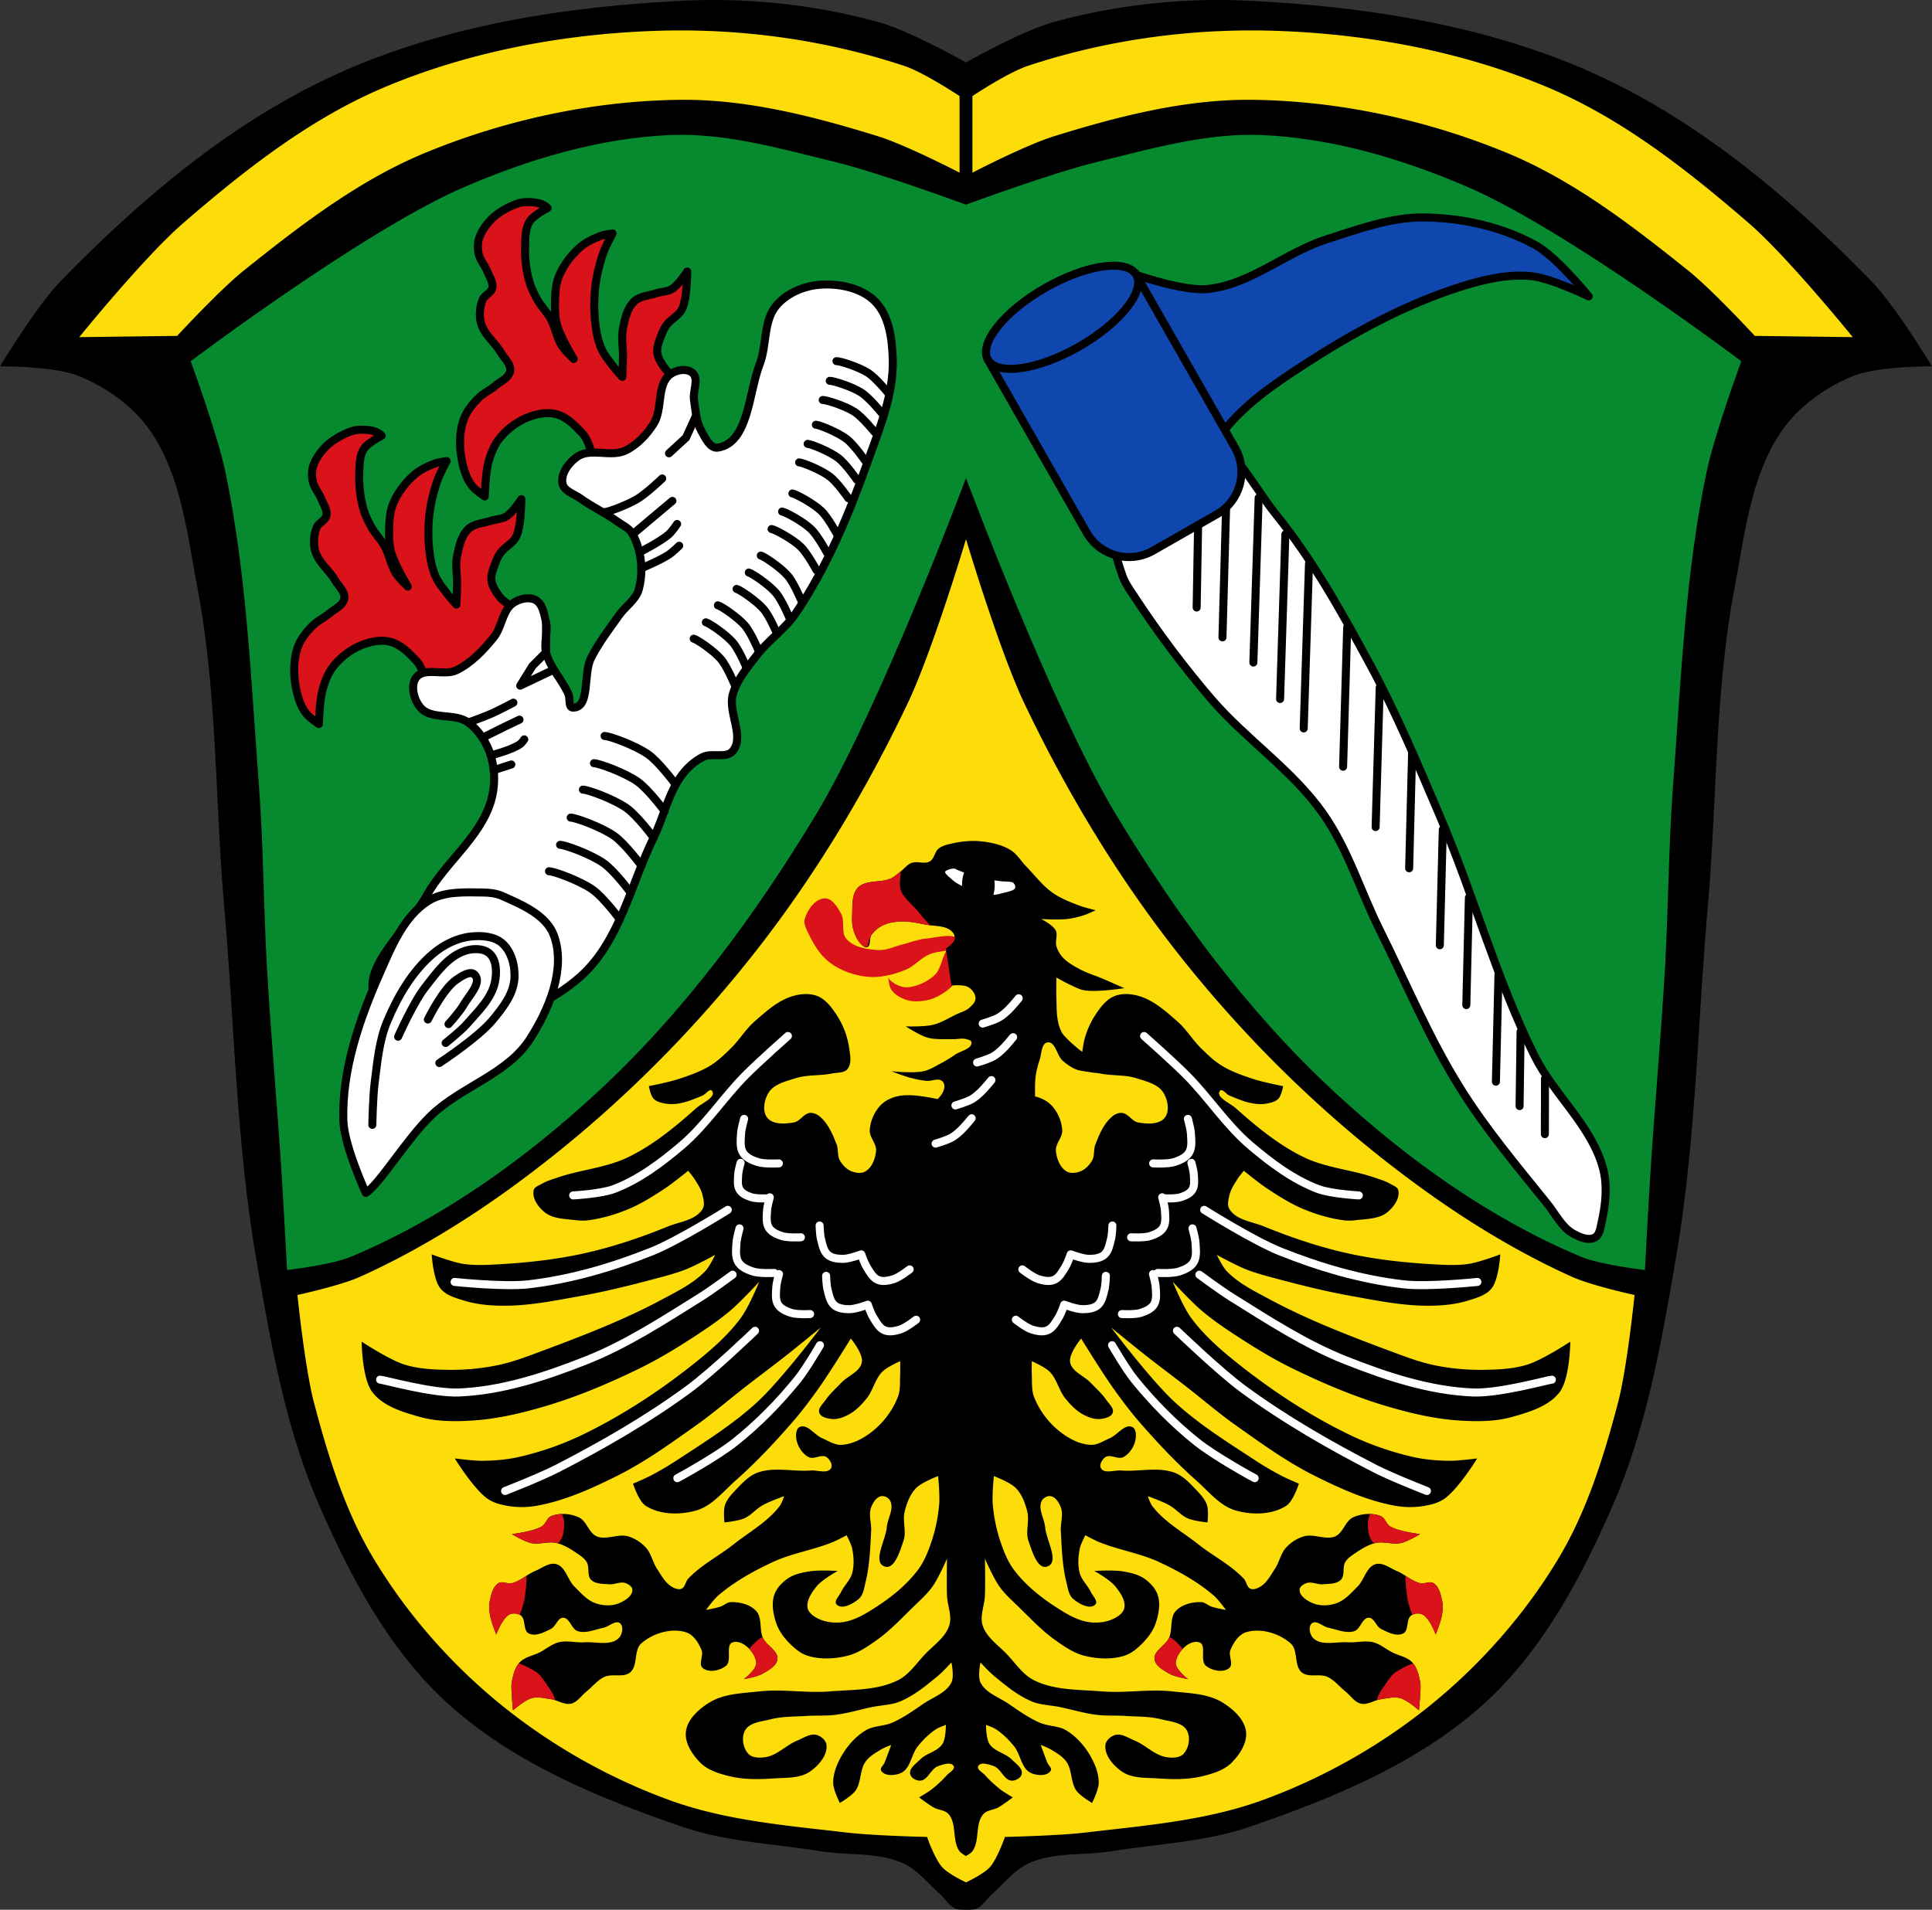 <svg xmlns="http://www.w3.org/2000/svg" height="1189.52" viewBox="0 0 1203.171 1189.522" xmlns:xlink="http://www.w3.org/1999/xlink"><rect x="0" y="0" width="1203.171" height="1189.522" fill="#333333" stroke="none"/><g transform="translate(208.16 -10.403)"><g fill-rule="evenodd"><path d="M239.84 10.42a389.778 389.778 0 0 0-23.23.475C143.34 14.58 68.15 26.25 1.24 56.704c-64.886 29.529-121.52 77.39-171.5 128.67-15.169 15.562-37.89 53.22-37.89 53.22s33.888-.237 49.19 6.06c17.286 7.115 33.889 18.83 44.537 34.36 19.16 27.94 22.916 64.26 29.25 97.68 12.33 65.07 10.852 132.06 16.617 198.05 6.397 73.23 7.493 147.19 19.943 219.61 8.957 52.1 18.12 105.22 39.22 153.59 19.477 44.662 43.4 89.81 79.1 122.61 40.917 37.581 94.58 59.682 146.88 77.65 27.702 9.52 57.55 10.658 86.44 15.311 16.99 2.736 35.35.364 51.09 7.41 9.235 4.135 15.765 12.795 23.36 19.535 3.185 2.826 5.448 6.993 9.307 8.758 2.03.928 6.647.674 6.647.674s4.618.255 6.647-.674c3.858-1.765 6.122-5.932 9.307-8.758 7.596-6.74 14.13-15.4 23.36-19.535 15.736-7.05 34.1-4.674 51.09-7.41 28.889-4.652 58.742-5.791 86.44-15.311 52.3-17.972 105.96-40.07 146.88-77.65 35.702-32.791 59.63-77.944 79.1-122.61 21.09-48.37 30.26-101.49 39.22-153.59 12.451-72.42 13.545-146.38 19.941-219.61 5.765-65.998 4.289-132.99 16.619-198.05 6.332-33.415 10.09-69.74 29.25-97.68 10.648-15.526 27.25-27.24 44.537-34.36 15.303-6.299 49.19-6.06 49.19-6.06s-22.721-37.656-37.89-53.22c-49.986-51.28-106.62-99.14-171.5-128.67-66.918-30.453-142.11-42.12-215.37-45.809-41.18-2.071-83.22 2.405-122.98 13.473-19.03 5.297-53.844 24.926-53.844 24.926s-34.817-19.629-53.844-24.926c-32.3-8.993-66.11-13.634-99.74-13.947"/><path d="M216.26 29.357c-4.852-.006-9.698.066-14.535.215-58 1.789-117.02 12.669-170.5 35.2-46.38 19.535-87.05 51.565-125.13 84.46-24.297 20.992-64.914 71.17-64.914 71.17l61-.781s26.344-28.566 41.45-40.67c35.16-28.17 71.74-56.39 113.4-73.52 49.746-20.453 104.2-32.22 157.98-32.848 41.875-.492 83.57 10.28 123.57 22.68 17.723 5.494 50.836 22.682 50.836 22.682V70.238s-22.01-14.654-34.412-18.771c-44.39-14.742-91.85-22.06-138.75-22.11m354.33 0c-46.906.058-94.36 7.371-138.75 22.11-12.4 4.118-34.412 18.771-34.412 18.771v47.707s33.11-17.188 50.836-22.682c40-12.399 81.69-23.17 123.57-22.68 53.783.631 108.24 12.395 157.98 32.848 41.665 17.13 78.25 45.35 113.4 73.52 15.11 12.1 41.45 40.67 41.45 40.67l61 .781s-40.615-50.18-64.912-71.17c-38.08-32.9-78.76-64.93-125.13-84.46-53.48-22.526-112.49-33.406-170.49-35.2a453.99 453.99 0 0 0-14.537-.215m-177.16 316.85s-20.794 69.7-36.38 102.39c-25.584 53.676-56.44 105.32-92.96 152.25-35.89 46.11-77.2 88.52-122.61 125.3-38.436 31.13-80.22 59.13-125.3 79.49-12.371 5.588-39.1 11.377-39.1 11.377s4.565 45.46 10.389 67.46c8.798 33.22 19.15 66.824 36.797 96.32 20.435 34.15 47.39 65.01 78.14 90.27 31.555 25.913 68.07 46.658 106.44 60.63 35.23 12.83 73.42 15.818 110.66 20.21 16.467 1.942 49.67 2.693 49.67 2.693s4.724 13.643 9.432 18.863c3.922 4.348 14.82 9.43 14.82 9.43s10.899-5.081 14.82-9.43c4.708-5.22 9.43-18.863 9.43-18.863s33.2-.751 49.67-2.693c37.24-4.393 75.43-7.381 110.66-20.21 38.37-13.971 74.882-34.716 106.44-60.63 30.757-25.26 57.71-56.12 78.14-90.27 17.647-29.492 27.997-63.09 36.795-96.32 5.824-21.992 10.389-67.46 10.389-67.46s-26.73-5.789-39.1-11.377c-45.08-20.36-86.86-48.36-125.3-79.49-45.41-36.78-86.72-79.18-122.61-125.3-36.521-46.925-67.38-98.57-92.96-152.25-15.584-32.698-36.38-102.39-36.38-102.39" fill="#fcdd09"/><path d="M215.5 94.38c-2.16.007-4.322.056-6.484.15-44.1 1.916-87.85 15.01-128.38 32.512-61.71 26.653-170.06 108.37-170.06 108.37s16.756 45.53 21.676 69.19c13.312 64.03 15.923 129.86 20.84 195.07 2.844 37.722 2.829 75.61 5 113.38 2.48 43.11 6.427 86.12 9.17 129.21 1.255 19.721 3.336 59.19 3.336 59.19s27.45-3.064 40.01-8.336c56.711-23.799 108.25-60.774 153.39-102.54 53.744-49.719 98.04-109.89 135.88-172.57 39.58-65.55 93.54-209.81 93.54-209.81s53.963 144.26 93.54 209.81c37.844 62.68 82.14 122.85 135.88 172.57 45.15 41.765 96.68 78.74 153.39 102.54 12.563 5.272 40.01 8.336 40.01 8.336s2.081-39.468 3.336-59.19c2.743-43.09 6.69-86.11 9.17-129.21 2.173-37.766 2.158-75.66 5-113.38 4.917-65.21 7.528-131.05 20.84-195.07 4.92-23.663 21.676-69.19 21.676-69.19s-108.35-81.72-170.06-108.37c-40.527-17.503-84.28-30.596-128.38-32.512-34.596-1.503-68.887 8.505-102.54 16.672-27.893 6.769-81.87 26.678-81.87 26.678s-53.98-19.908-81.87-26.678c-31.548-7.657-63.66-16.931-96.05-16.822" fill="#078930"/><g stroke="#000" stroke-linejoin="round" stroke-width="5"><path d="M485.2 329.89c-2.843 12.771 1.31 26.481 5.555 38.857 1.727 5.03 4.994 9.418 7.919 13.866 14.457 21.985 30.3 43.13 47.42 63.11 21.648 25.25 50.54 44.21 69.68 71.41 15.491 22.02 23.352 48.52 35.35 72.63 16.394 32.939 30.573 67.17 50.06 98.38 15.963 25.575 35.497 48.77 54.4 72.26 5.02 6.234 8.727 14.193 15.651 18.206 4.04 2.343 9.621 4.798 13.769 2.644 3.059-1.589 3.48-6.069 4.246-9.43 2.503-10.976 3.758-22.885.857-33.763-7.06-26.459-30.52-45.655-42.706-70.18-23.702-47.699-37.707-99.66-58.63-148.65-13.689-32.06-27.15-64.32-43.737-94.98-17.502-32.35-35.527-64.862-58.639-93.48-15.576-19.283-28.612-49.38-53.27-51.884-9.847-.998-17.963 9.06-24.996 16.03-9.908 9.809-19.896 21.375-22.926 34.984z" fill="#fff"/><path d="M499.48 181.64s29.401 10.293 44.42 8.782c26.681-2.684 48.677-22.879 74.23-31.01 19.71-6.272 39.868-13.809 60.55-13.566 23.84.281 48.547 5.733 69.41 17.276 13.404 7.416 33.1 31.885 33.1 31.885s-23.415-11.483-36.12-12.646c-14.859-1.361-30.02 2.342-44.23 6.874-34.586 11.03-66.982 28.884-97.43 48.641-17.688 11.475-35.641 23.742-48.863 40.17-9.874 12.266-6.24 38.22-21.513 42.06-18.253 4.58-37.07-15.824-46.39-32.17-6.682-11.719-4.01-26.92-2.914-40.37 1.836-22.518 15.765-65.92 15.765-65.92z" fill="#0f47af"/></g></g><g fill="none" fill-rule="evenodd" stroke="#000" stroke-linecap="round" stroke-width="5"><path d="m592.32 343.23-3.292 102.57" id="a"/><path d="m607.03 361.56-3.292 102.57" id="b"/><path d="m575.68 320.51-3.292 102.57" id="c"/><path d="m555.41 326.41-2.271 80.988" id="d"/><path d="m537.99 336.44-.919 52.38" id="e"/><path d="m630.82 401.1-2.55 86.88" id="f"/><path d="m651.07 438.68-2.55 86.88" id="g"/><path d="m671.25 479.32-1.843 71.916" id="h"/><path d="m690.35 527.25-1.843 71.916" id="i"/><path d="m706.61 569.52-1.607 66.929" id="j"/><path d="m725.04 617.23-1.607 66.929" id="k"/><path d="m738.81 653.04-.633 46.32" id="l"/><path d="m754 682.29-.076 34.545" id="m"/></g><g transform="translate(-8.237 -14.09)"><use xlink:href="#a"/><use xlink:href="#b"/><use xlink:href="#c"/><use xlink:href="#d"/><use xlink:href="#e"/><use xlink:href="#f"/><use xlink:href="#g"/><use xlink:href="#h"/><use xlink:href="#i"/><use xlink:href="#j"/><use xlink:href="#k"/><use xlink:href="#l"/><use xlink:href="#m"/></g><g stroke="#000" stroke-width="5"><g stroke-linecap="round"><g fill="#0f47af"><path d="m407.04 234.43 15.08 26.412 39.971 69.988 6.41 11.224c8.356 14.632 26.862 19.683 41.494 11.327l39.616-22.625c14.632-8.356 19.683-26.862 11.327-41.494l-6.41-11.224-39.971-69.988-15.08-26.412-26.411 15.08-39.616 22.625-26.41 15.08z"/><ellipse cx="290.42" cy="405.44" rx="53.23" ry="21.1" transform="rotate(-29.731)"/></g><path d="M121.11 136.27a50.39 50.39 0 0 0-1.785.006c-4.071.083-8.01 1.867-11.635 3.723-3.949 2.02-7.719 4.628-10.701 7.912-3.04 3.348-5.773 7.275-6.98 11.633-.828 2.99-.713 6.287 0 9.307.877 3.713 3.706 6.693 5.119 10.236 1.382 3.464 3.973 7.04 3.256 10.703-.615 3.138-4.882 4.468-6.05 7.445-1.758 4.486-2.19 9.775-.93 14.426 1.958 7.225 8.787 12.15 12.563 18.613 2.099 3.594 6.251 7.06 5.584 11.168-.703 4.331-5.971 6.457-9.307 9.307-3.208 2.741-7.249 4.465-10.236 7.445-3.536 3.528-6.872 7.508-8.842 12.1-2.052 4.781-2.753 10.155-2.791 15.357a58.361 58.361 0 0 0 3.256 19.543c1.053 3.02 2.602 5.928 4.654 8.375 2.055 2.45 7.445 6.05 7.445 6.05s.389-14.496 2.326-21.406c1.48-5.278 3.504-10.653 6.98-14.891 4.644-5.66 10.856-10.382 17.682-13.03 5.526-2.143 11.967-3.425 17.684-1.861 6.523 1.784 11.689 7.138 16.285 12.1 5.732 6.188 5.266 19.557 13.496 21.404 1.973.443 3.25-2.48 5.117-3.258 7.781-3.241 16.804-2.54 24.664-5.584 6.154-2.383 12.946-4.74 17.217-9.771 2.032-2.395 2.753-5.74 3.258-8.84.823-5.05.718-10.375-.467-15.357-1.188-4.996-3.458-9.832-6.514-13.959-1.242-1.677-3.376-2.538-4.654-4.188-2.465-3.18-5.05-6.715-5.584-10.703-.486-3.618 1.115-7.26 2.328-10.703.807-2.29 1.836-4.544 3.256-6.514 2.565-3.559 7-5.575 9.307-9.307 1.289-2.086 1.838-4.577 2.328-6.98 1.151-5.642 1.395-17.217 1.395-17.217s-5.318 8.163-9.307 10.701c-2.858 1.819-6.55 1.744-9.771 2.793-4.713 1.535-10.379 1.691-13.959 5.119-4.369 4.184-5.794 10.82-6.98 16.752-1.186 5.932.116 12.1 0 18.15-.078 4.04-.465 12.1-.465 12.1s-3.857-4.236-5.584-6.516c-2.702-3.566-5.65-7.07-7.445-11.168-2.113-4.824-3.098-10.126-3.723-15.355a99.05 99.05 0 0 1 0-23.266c.859-7.286 2.663-14.493 5.117-21.406 1.439-4.053 5.584-11.633 5.584-11.633s-4.75.581-6.979 1.396c-4.825 1.765-9.655 4.03-13.496 7.445-5.568 4.945-10.277 11.227-13.03 18.15-2.14 5.381-2.246 11.428-2.326 17.219-.06 4.368.186 8.832 1.396 13.03 2.153 7.465 10.236 20.939 10.236 20.939s-5.459-5.213-7.445-8.377c-3.217-5.123-4.077-11.444-6.979-16.752-2.352-4.304-6.01-7.8-8.377-12.1-2.111-3.837-4.01-7.864-5.117-12.1a72.31 72.31 0 0 1-2.328-20.475c.165-5.353-.011-11.258 2.793-15.82 2.436-3.965 11.168-8.377 11.168-8.377-2.836-2.963-7.47-3.663-11.709-3.729zM17.81 278.05a50.442 50.442 0 0 0-1.787.008c-4.071.082-8.01 1.867-11.633 3.723-3.949 2.02-7.721 4.626-10.703 7.91-3.04 3.348-5.773 7.275-6.98 11.633-.828 2.99-.713 6.287 0 9.307.877 3.713 3.706 6.695 5.119 10.238 1.382 3.464 3.975 7.04 3.258 10.701-.615 3.138-4.882 4.468-6.05 7.445-1.758 4.486-2.192 9.775-.932 14.426 1.958 7.225 8.789 12.15 12.564 18.613 2.099 3.594 6.251 7.06 5.584 11.168-.703 4.331-5.971 6.457-9.307 9.307-3.208 2.741-7.251 4.465-10.238 7.445-3.536 3.528-6.872 7.508-8.842 12.1-2.052 4.781-2.753 10.155-2.791 15.357-.049 6.604 1.079 13.308 3.258 19.543 1.053 3.02 2.6 5.93 4.652 8.377 2.055 2.45 7.445 6.05 7.445 6.05s.389-14.496 2.326-21.406c1.48-5.278 3.504-10.653 6.98-14.891 4.644-5.66 10.857-10.382 17.684-13.03 5.526-2.143 11.965-3.425 17.682-1.861 6.523 1.784 11.691 7.138 16.287 12.1 5.732 6.188 5.264 19.557 13.494 21.404 1.973.443 3.252-2.478 5.119-3.256 7.781-3.241 16.802-2.54 24.662-5.584 6.154-2.383 12.946-4.742 17.217-9.773 2.032-2.395 2.753-5.74 3.258-8.84.823-5.05.72-10.375-.465-15.357-1.188-4.996-3.46-9.832-6.516-13.959-1.242-1.677-3.374-2.538-4.652-4.188-2.465-3.18-5.05-6.715-5.584-10.703-.486-3.618 1.113-7.26 2.326-10.703.807-2.29 1.838-4.544 3.258-6.514 2.565-3.559 7-5.575 9.307-9.307 1.289-2.086 1.836-4.577 2.326-6.98 1.151-5.642 1.396-17.217 1.396-17.217s-5.318 8.165-9.307 10.703c-2.858 1.819-6.55 1.742-9.771 2.791-4.713 1.535-10.381 1.691-13.961 5.119-4.369 4.184-5.794 10.82-6.98 16.752-1.186 5.932.116 12.1 0 18.15-.078 4.04-.465 12.1-.465 12.1s-3.857-4.236-5.584-6.516c-2.702-3.566-5.65-7.07-7.445-11.168-2.114-4.824-3.098-10.126-3.723-15.355a99.05 99.05 0 0 1 0-23.266c.859-7.286 2.665-14.493 5.119-21.406 1.439-4.053 5.584-11.633 5.584-11.633s-4.752.581-6.98 1.396c-4.825 1.765-9.653 4.03-13.494 7.445-5.568 4.945-10.277 11.229-13.03 18.15-2.14 5.381-2.246 11.426-2.326 17.217-.06 4.368.184 8.832 1.395 13.03 2.153 7.465 10.238 20.939 10.238 20.939s-5.459-5.213-7.445-8.377c-3.217-5.123-4.079-11.444-6.98-16.752-2.352-4.304-6.01-7.8-8.375-12.1-2.111-3.837-4.01-7.862-5.119-12.1a72.308 72.308 0 0 1-2.326-20.475c.165-5.353-.013-11.26 2.791-15.822 2.436-3.965 11.168-8.375 11.168-8.375-2.836-2.963-7.468-3.665-11.707-3.73z" fill="#da121a" fill-rule="evenodd" stroke-linejoin="round"/></g><g fill-rule="evenodd"><g stroke-linejoin="round"><g fill="#fff"><path d="M27.653 635.43c-15.15-19.19 17.88-45.658 29.781-67.01 11.522-20.668 33.04-36.02 40.02-58.63 2.837-9.189 2.835-19.661 0-28.851-2.435-7.893-7.323-15.557-13.96-20.475-8.357-6.191-23.01-1.408-29.781-9.307-4.082-4.764-6.434-13.505-2.792-18.613 4.945-6.936 17.466-.93 25.13-4.653 9.292-4.516 16.756-12.453 23.267-20.475 5.165-6.364 5.309-16.815 12.1-21.405 3.889-2.629 9.842-4.115 13.96-1.861 4.504 2.466 5.402 8.947 6.515 13.96 1.344 6.06-1.51 12.595 0 18.613 2.399 9.558 10.06 17.01 13.96 26.06 1.164 2.703-.151 8.336 2.792 8.376 10.892.147 6.289-20.972 11.168-30.712 4.817-9.616 11.465-18.213 17.683-26.989 3.838-5.417 10.311-9.427 12.1-15.821 3.108-11.12 1.776-24.283-3.723-34.434-2.1-3.877-6.654-5.806-10.237-8.376-7.135-5.117-15.224-8.811-22.336-13.96-3.925-2.842-10.279-4.543-11.168-9.307-1.172-6.279 4.01-13.177 9.307-16.752 8.291-5.599 20.736.551 29.781-3.723 7.341-3.468 13.321-9.904 17.683-16.752 5.797-9.102 1.698-24.11 10.237-30.712 3.691-2.851 10.467-4.02 13.96-.931 4.188 3.706.125 11.218.931 16.752.965 6.627 1.387 13.698 4.653 19.544 2.354 4.213 5.474 11.01 10.237 10.237 19.17-3.111 19.05-34 26.06-52.12 4.537-11.723 2.159-26.665 10.237-36.3 6.42-7.654 17.03-12.227 26.989-13.03 11.936-.962 25.927 1.81 34.435 10.237 8.993 8.908 10.808 23.643 11.168 36.3.627 22.04-8.415 43.45-15.821 64.22-11.654 32.674-25.2 65.29-44.672 94-6.654 9.81-17.02 16.622-24.2 26.06-5.732 7.539-12.311 15.08-14.891 24.2-3.21 11.343 7.474 26.25 0 35.37-4.01 4.893-12.924.953-18.613 3.723-5.143 2.504-9.597 6.592-13.03 11.168-8.58 11.44-11.4 26.24-17.683 39.09-14.327 29.29-21.21 64.913-45.602 86.55-16.896 14.986-40.841 26.708-63.28 24.2-8.893-.995-13.57-13.1-22.336-14.891-13.292-2.723-31.611 18.1-40.02 7.445z"/><path d="M19.645 753.43c8.602-5.377 25.61-33.792 40.862-48.39 18.646-17.846 47.34-25.603 61.29-47.31 11.942-18.577 22.497-43.727 15.05-64.52-4.566-12.757-19.871-19.245-32.26-24.732-3.664-1.623-7.821-2.101-11.828-2.151-11.608-.144-24.629-.877-34.41 5.377-15.243 9.747-22.812 28.607-30.11 45.16-12.656 28.718-23.491 60.03-22.581 91.4.457 15.752 13.979 45.16 13.979 45.16z"/></g><g fill="none" stroke-linecap="round"><path d="M65.44 672.55s24.11-15.81 33.17-26.747c6.107-7.372 12.741-15.782 13.552-25.321.669-7.866-1.617-17.192-7.489-22.468-4.978-4.472-12.96-4.987-19.615-4.28-8.57.911-16.951 5.141-23.538 10.699-12.953 10.928-21.956 26.462-28.531 42.08-5.083 12.08-6.175 25.521-7.846 38.516-1.108 8.62-1.427 26.03-1.427 26.03"/><path d="M39.763 656.14s9.571-21.503 16.762-30.67c6.959-8.872 14.235-19.359 24.964-22.824 4.897-1.582 11.585-1.741 15.335 1.783 4.401 4.135 4.448 11.921 3.21 17.832-2.143 10.23-10.608 18.15-17.475 26.03-3.872 4.443-13.195 11.769-13.195 11.769"/><path d="M58.31 645.44s9.228-18.846 17.475-24.608c3.333-2.329 9.03-6.218 11.769-3.21 4.531 4.982-3.821 13.04-7.133 18.902-2.456 4.349-9.273 11.769-9.273 11.769"/></g></g><g fill="none" stroke-linecap="round"><path d="M83.49 460.46s9.778-3.521 14.527-5.621c4.615-2.041 13.542-6.771 13.542-6.771M92.28 469.94s9.447-4.744 14.2-7.06c2.95-1.435 8.887-4.232 8.887-4.232M97.45 480.94s12.989-3.276 18.34-7.05c1.063-.75 2.539-2.962 2.539-2.962M99.31 490.14l10.981-3.558"/><g stroke-linejoin="round"><path d="M131.89 398.11v18.613l-8.477 8.498-7.617 12.272 20.97-9.995M167.05 329.37c1.559.922 14.594-4.1 21.11-7.826 6-3.435 16.08-13.12 16.08-13.12M185.87 343.2s7.727-6.547 11.6-9.809c4.365-3.676 13.12-11 13.12-11M190.02 354.43s13.04-6.534 18.443-11.305c2.032-1.793 5.078-6.348 5.078-6.348M191.22 364.37s11.904-4.994 17.245-8.548c2.331-1.551 6.348-5.501 6.348-5.501"/></g><path d="m208.47 292.76 10.579-9.733 6.357-13.966"/><g stroke-linejoin="round"><path d="M147.24 519.68c3.02 0 19.15 5.809 27.19 11.481 6.795 4.795 16.847 18.401 16.847 18.401M140.63 536.63c3.02 0 19.15 5.809 27.19 11.481 6.795 4.795 16.847 18.401 16.847 18.401M133.75 553.09c3.02 0 19.15 5.809 27.19 11.481 6.795 4.795 16.847 18.401 16.847 18.401M168.35 468.83c3.02 0 19.15 5.809 27.19 11.481 6.795 4.795 16.847 18.401 16.847 18.401M161.73 485.79c3.02 0 19.15 5.809 27.19 11.481 6.795 4.795 16.847 18.401 16.847 18.401M154.85 502.24c3.02 0 19.15 5.809 27.19 11.481 6.795 4.795 16.847 18.401 16.847 18.401M238.92 387.44c2.089.519 12.248 7.304 16.833 12.606 3.876 4.482 8.491 15.616 8.491 15.616M231.43 398.03c2.089.519 12.248 7.304 16.833 12.606 3.876 4.482 8.491 15.616 8.491 15.616M223.85 408.22c2.089.519 12.248 7.304 16.833 12.606 3.876 4.482 8.491 15.616 8.491 15.616M265.64 356.45c2.089.519 12.248 7.304 16.833 12.606 3.876 4.482 8.491 15.616 8.491 15.616M258.15 367.03c2.089.519 12.248 7.304 16.833 12.606 3.876 4.482 8.491 15.616 8.491 15.616M250.57 377.23c2.089.519 12.248 7.304 16.833 12.606 3.876 4.482 8.491 15.616 8.491 15.616M285.33 317.78c2.13.313 12.9 6.079 17.979 10.91 4.293 4.084 9.969 14.716 9.969 14.716M278.91 329.04c2.13.313 12.9 6.079 17.979 10.91 4.293 4.084 9.969 14.716 9.969 14.716M272.36 339.93c2.13.313 12.9 6.079 17.979 10.91 4.293 4.084 9.969 14.716 9.969 14.716M299.92 274.96c2.151.072 13.501 4.59 19.09 8.82 4.725 3.575 11.56 13.503 11.56 13.503M294.8 286.88c2.151.072 13.501 4.59 19.09 8.82 4.725 3.575 11.56 13.503 11.56 13.503M289.52 298.43c2.151.072 13.501 4.59 19.09 8.82 4.725 3.575 11.56 13.503 11.56 13.503M312.76 235.35c2.151-.093 13.813 3.545 19.71 7.335 4.984 3.204 12.558 12.579 12.558 12.579M308.57 247.62c2.151-.093 13.813 3.545 19.71 7.335 4.984 3.204 12.558 12.579 12.558 12.579M304.19 259.55c2.151-.093 13.813 3.545 19.71 7.335 4.984 3.204 12.558 12.579 12.558 12.579"/></g></g></g></g><g fill-rule="evenodd"><g fill="#da121a"><path d="M353.63 625.02c2.867.729 6.02.144 8.844-.737 4.237-1.321 8.285-3.622 11.546-6.633 5.106-4.715 4.999-18.667 11.792-17.196 2.763.598 1.474 8.352 1.474 8.352l4.176 6.633s-3.56 5.871-5.896 8.352a33.936 33.936 0 0 1-7.37 5.896c-2.748 1.628-5.712 3.059-8.844 3.685-4.095.819-8.525 1.187-12.529 0-3.745-1.11-7.545-3.216-9.826-6.387-1.531-2.128-1.965-7.615-1.965-7.615 1.139 2.357 5.274 4.805 8.598 5.65"/><path d="M390.73 596.41c-5.116-5.437-14.922-2.047-22.357-1.361-5.04.466-9.819 2.486-14.739 3.685-4.824 1.175-9.534 3.678-14.494 3.439-7.087-.341-15.428-1.577-20.14-6.878-3.618-4.068-.745-11.237-3.439-15.968-2.266-3.978-5.496-9.466-10.07-9.335-6.02.172-10.996 7.195-12.529 13.02-.753 2.862.945 5.923 2.211 8.598 3.259 6.883 7.426 13.845 13.511 18.424 6.831 5.14 15.554 8.148 24.07 8.844 7.811.637 15.822-1.495 23.09-4.422 5.436-2.189 9.334-7.319 14.739-9.581 3.171-1.327 6.667-1.74 10.07-2.211 2.763-.382 5.624.087 8.352-.491 2.053-.435 5.896-2.211 5.896-2.211s-3.408-1.894-4.174-3.552"/></g><path d="M398.1 534.22c-4.772-.011-9.575.664-14.205 1.746-2.616.612-5.386 1.316-7.484 2.994-2.522 2.02-2.698 6.357-5.488 7.982-3.318 1.933-7.906-.413-11.477.998-2.754 1.088-4.622 3.702-6.984 5.488-1.804 1.364-3.455 3-5.488 3.992-6.53 3.183-16.03.646-20.957 5.986-4.02 4.364-3.218 11.533-3.492 17.463-.147 3.174-.022 6.471.998 9.48 1.126 3.323 2.743 6.796 5.488 8.98.823.655 2.053 1.468 2.994.998 2.352-1.176 1.027-5.302 2.494-7.484 1.711-2.545 4.24-4.621 6.986-5.986 3.505-1.743 7.564-2.326 11.475-2.494 5.194-.223 10.361 1.029 15.469 1.994 5.391 1.018 11.832.385 15.965 3.992 1.349 1.178 2.318 3.228 1.996 4.99-.487 2.663-5.488 5.986-5.488 5.986l3.492 22.951s7.482-.827 10.479.998c2.364 1.44 4.513 4.218 4.49 6.986-.02 2.399-2.194 4.399-3.992 5.986-2.23 1.969-5.294 2.718-7.982 3.992-4.776 2.263-9.335 5.229-14.469 6.486-5.502 1.347-16.965.998-16.965.998s8.599 5.628 13.473 6.984c4.977 1.385 10.303.832 15.467.998 2.992.096 6.115-.868 8.98 0 1.148.348 2.961.797 2.994 1.996.115 4.156-6.538 5.15-9.979 7.484-2.903 1.969-5.883 3.845-8.982 5.488-3.551 1.883-7.05 4.139-10.977 4.99-6.502 1.408-19.957 0-19.957 0s7.562 2.943 11.475 3.99c3.435.919 6.939 1.662 10.479 1.996 3.146.297 6.917-1.848 9.48 0 1.28.923 1.797 2.941 1.496 4.49-.522 2.687-2.14 4.88-4.135 6.877-7.802-1.686-16.554-3-22.629-2.195-4.649.616-9.491 2.547-12.773 5.896-4 4.085-6.553 10.01-6.879 15.721-.254 4.448 4.32 8.337 3.932 12.775-.417 4.765-2.46 10.278-6.541 12.773-2.494 1.525-6.05 1.079-8.77 0-3.105-1.234-5.672-3.957-7.291-6.879-1.619-2.922-.748-6.716-1.965-9.826-2.518-6.434-5.401-13.386-10.809-17.688-1.621-1.29-3.837-2.191-5.896-1.965-3.797.417-6.07 5.202-9.826 5.896-5.56 1.028-13.208 1.494-16.705-2.949-3.248-4.126-1.865-11.309.983-15.721 3.417-5.294 10.702-6.932 16.705-8.844 7.239-2.305 15.16-1.42 22.602-2.949 3.289-.676 7.572-.139 9.693-2.742 2.87-3.523 1.641-9.1.982-13.596-1.024-6.985-3.69-13.87-7.523-19.799-3.073-4.752-6.769-9.845-11.996-12.01-2.421-1-5.098-1.383-7.797-1.322-2.698.061-5.418.563-7.926 1.322-9.04 2.738-16.466 9.508-23.582 15.723-5.593 4.885-9.431 11.513-14.74 16.705-3.996 3.908-8.05 7.891-12.82 10.809-6.233 3.814-13.262 6.227-20.21 8.492-5.884 1.919-18.07 4.281-18.07 4.281s1.017 5.837 2.949 7.861c1.723 1.804 4.433 2.446 6.877 2.947 2.888.593 5.934.472 8.844 0 5.112-.83 9.956-2.93 14.74-4.912 2.03-.841 4.57-4.699 5.897-2.947 2.94 3.881-6.194 7.566-9.826 10.809-12.952 11.563-26.642 22.863-42.25 30.461-13.795 6.714-29.709 7.789-44.22 12.773-3.336 1.146-6.778 2.155-9.826 3.932-1.812 1.056-4.462 1.881-4.912 3.93-1.1 5.01 2.878 10.55 6.877 13.758 5.267 4.225 12.952 4.087 19.654 4.912 2.601.32 5.263.357 7.859 0 8.424-1.157 16.714-3.615 24.566-6.877 7.991-3.32 15.371-8.02 22.6-12.775 5.124-3.372 14.652-11.133 14.652-11.133s2.851 3.373 4.02 5.238c1.942 3.105 4.073 6.262 4.914 9.826.677 2.869 1.55 6.336 0 8.844-4.236 6.853-14.157 7.768-21.617 10.809-16.883 6.881-34.28 12.753-52.08 16.705-17.728 3.936-35.913 5.871-54.05 6.877-7.123.395-14.35.761-21.398-.338-6.712-1.046-19.506-5.895-19.506-5.895s.856 15.49 5.398 21.19c3.473 4.359 9.546 5.999 14.871 7.643 8.115 2.505 16.79 3.169 25.283 3.152 15.941-.031 31.742-3.287 47.43-6.102 15.216-2.73 30.25-6.452 45.19-10.441 6.827-1.823 13.714-3.558 20.283-6.162 6.243-2.475 18.05-8.943 18.05-8.943s-3.44 7.323-6.203 10.178c-7.43 7.675-17.396 12.504-26.809 17.555-23.995 12.876-49.563 22.694-75.08 32.21-9.08 3.386-18.207 6.895-27.705 8.83-9.858 2.01-19.991 2.942-30.05 2.814-9.28-.118-18.792-.512-27.645-3.299-9.598-3.02-26.619-14.242-26.619-14.242s.16 22.863 6.613 31.387c6.699 8.847 18.818 12.415 29.494 15.443 10.505 2.98 21.777 2.973 32.676 2.303 15.324-.942 30.476-4.5 45.2-8.844 20.302-5.989 39.939-14.296 58.959-23.584 12.267-5.99 23.945-13.171 35.37-20.635 7.461-4.871 14.843-9.934 21.617-15.723 6.339-5.417 17.688-17.688 17.688-17.688s-6.384 15.481-11.262 22.19c-7.485 10.295-17.16 18.949-27.06 26.943-21.563 17.403-44.925 32.925-69.768 45.2-13.1 6.471-27.03 11.47-41.27 14.738-7.405 1.7-15.06 2.372-22.66 2.465-5.896.072-17.629-1.482-17.629-1.482s11.541 18.762 20.266 25.01c3.513 2.514 7.91 3.717 12.162 4.475 6.127 1.091 12.545 1.104 18.67 0 17.544-3.162 34.16-10.709 50.11-18.67 17.397-8.684 33.27-20.21 49.13-31.445 10.854-7.688 20.931-16.417 31.443-24.566 8.492-6.583 17.11-12.996 25.549-19.652 6.947-5.482 20.635-16.703 20.635-16.703s-24.468 32.454-39.3 46.18c-15.15 14.02-32.849 25.05-50.12 36.36-5.405 3.539-10.971 6.85-16.703 9.828-3.512 1.825-10.81 4.912-10.81 4.912s3.422 10.896 7.861 13.758c8.848 5.704 21.323 5.838 31.445 2.947 9.89-2.825 16.863-11.854 24.565-18.67 12.662-11.206 24.292-23.587 35.38-36.36 5.969-6.878 11.448-14.181 16.705-21.617 6.976-9.867 19.652-30.463 19.652-30.463s7.82 9.401 6.879 14.74c-1.045 5.93-8.62 8.415-12.775 12.773-3.36 3.524-7.07 6.792-9.826 10.809-1.656 2.417-4.856 5.082-3.93 7.861.926 2.779 4.946 3.643 7.861 3.932 3.716.368 7.535-1.152 10.809-2.949 4.268-2.343 7.738-6.05 10.809-9.826 4.074-5.01 5.26-12.133 9.826-16.703 3.03-3.03 11.08-6.533 11.08-6.533s.138 5.562 0 8.338c-.232 4.649.29 9.555-1.389 13.896-3.225 8.338-8.968 15.999-15.982 21.541-5.536 4.374-12.403 8.107-19.455 8.338-4.173.137-7.967-2.538-11.811-4.17-4.767-2.024-9.169-9.06-13.897-6.947-2.411 1.078-2.527 5.04-2.086 7.643.752 4.434 3.665 9.02 7.644 11.12 3.28 1.725 8.05-2.078 11.12 0 2.066 1.398 4.061 4.807 2.779 6.947-2.156 3.598-8.325 1.072-12.508 1.391-11.09.846-22.918-2.479-33.35 1.389-5.257 1.949-9.333 6.365-13.201 10.424-2.749 2.884-5.675 5.951-6.949 9.727-1.151 3.41-.334 10.793-.334 10.793s8.353-.82 12.146-2.455c4.426-1.908 7.598-5.999 11.813-8.338 4.175-2.317 13.201-5.559 13.201-5.559s-1.413 4.383-2.779 6.182c-7.473 9.835-18.812 16.02-28.488 23.695-9.327 7.398-20.322 12.877-28.486 21.541-1.718 1.823-1.845 5.318-4.17 6.252-1.981.796-4.438-.266-6.254-1.389-4.062-2.51-6.401-7.132-9.03-11.12-2.739-4.15-3.566-9.557-6.949-13.201-2.973-3.202-6.917-5.745-11.12-6.949-6.234-1.788-13.502 2.572-19.455 0-4.964-2.145-6.197-9.569-11.12-11.813-5.272-2.404-12.04-2.961-17.371-.693-2.566 1.091-3.179 4.797-5.559 6.252-5.511 3.371-18.76 4.865-18.76 4.865s7.566 4.609 11.813 5.559c5.199 1.162 10.796-1.224 15.98 0 4.536 1.071 8.648 3.639 12.508 6.252 2.309 1.564 4.807 3.173 6.252 5.559 1.979 3.267.078 8.416 2.779 11.12 2.701 2.701 7.313 2.439 11.12 2.779 3.468.31 7.165-1.918 10.424-.693 1.84.691 4.168 2.203 4.168 4.168 0 3.931-4.707 6.834-8.338 8.338-4.494 1.861-9.997 1.595-14.592 0-5.297-1.839-9.224-6.47-13.201-10.422-4.208-4.181-5.442-12.171-11.12-13.896-4.415-1.342-8.94 2.396-13.201 4.168-5.07 2.109-9.26 6.333-14.592 7.645-2.699.664-5.991-1.489-8.338 0-3.674 2.332-4.705 7.544-5.559 11.811-.566 2.828-.131 5.809.389 8.646.727 3.971 3.781 11.504 3.781 11.504s3.808-10.365 8.338-12.506c2.104-.995 5.065-.676 6.947.693 3.271 2.38 1.276 9.248 4.863 11.12 4.189 2.184 9.68-.65 13.897-2.779 3.073-1.552 4.201-6.96 7.644-6.947 4.097.016 5.126 7.096 9.03 8.338 5.12 1.628 10.712-1.042 15.982-2.084 3.527-.697 7.657-5.078 10.422-2.779 2.322 1.93 1.384 6.842-.695 9.03-4.985 5.249-14.315 2.315-21.539 2.779-5.316.342-10.811-1.284-15.981 0-4.324 1.074-7.851 4.215-11.813 6.254-4.144 2.133-9.335 2.84-12.508 6.254-2.899 3.119-4.04 7.634-4.863 11.813-.622 3.167-.105 6.457.027 9.682.115 2.801.668 8.383.668 8.383s7.278-6.447 11.813-7.643c3.814-1.01 7.904.15 11.811.695 4.23.591 8.344 3.726 12.508 2.779 4.02-.915 6.505-5.071 9.726-7.645 3.73-2.98 6.772-7.05 11.12-9.03 4.921-2.241 11.805.654 15.982-2.779 4.985-4.096 2.115-13.791 6.947-18.07 7.152-6.328 18.68-9.801 27.793-6.947 4.699 1.472 7.854 6.564 9.728 11.12 1.414 3.433-2.13 8.706.693 11.12 3.716 3.172 10.835 1.733 14.592-1.391 3.889-3.234-.674-13.14 4.17-14.592 6.135-1.844 13.857 6.144 14.59 12.508.493 4.28-7.643 10.422-7.643 10.422s8.283-1.38 11.813-3.475c3.661-2.174 8.639-4.791 9.03-9.03.493-5.309-6.847-8.34-9.03-13.203-2.349-5.226-.304-12.447-4.17-16.676-3.805-4.163-10.345-5.794-15.981-5.559-2.279.095-4.09 2.056-6.254 2.779-2.931.979-9.03 2.086-9.03 2.086s4.649-6.465 7.643-9.03c10.1-8.663 21.982-15.231 34.05-20.846 11.953-5.562 25.34-7.461 37.52-12.506 2.871-1.189 8.338-4.17 8.338-4.17s2.884 5.385 3.475 8.338c.999 4.996 1.339 10.371 0 15.287-1.2 4.408-5 7.68-6.949 11.812-1.155 2.452-4.594 5.629-2.779 7.643 3.197 3.547 10.299-.335 13.896-3.475 2.819-2.461 3.265-6.791 4.17-10.422 2.593-10.398 2.895-21.262 3.475-31.963.263-4.857-1.743-10.05 0-14.59 1.116-2.909 3.19-6.369 6.252-6.949 2.035-.385 4.581.953 5.559 2.779 2.643 4.939-1.577 11.1-2.084 16.676-.736 8.09-9.02 21.559-1.389 24.318 6.23 2.251 9.617-9.73 11.811-15.98 1.995-5.686-.746-12.213.695-18.06 1.288-5.231 3.253-10.673 6.949-14.592 3.627-3.846 13.896-7.643 13.896-7.643s1.165 11.594.693 17.369a99.597 99.597 0 0 1-4.863 23.625c-2.053 6.086-4.477 12.239-8.338 17.371-6.903 9.176-16.08 16.671-25.709 22.928-6.606 4.293-13.723 8.739-21.539 9.729-5.364.679-11.257-.148-15.98-2.779-2.437-1.357-5.103-3.502-5.559-6.254-.78-4.711 2.604-9.45 5.559-13.201 3.382-4.294 13.201-9.729 13.201-9.729s-12.17-.708-18.12.344c-4.563.807-9.36 1.853-13.148 4.521-3.637 2.562-7.03 6.168-8.338 10.422-1.702 5.554-.476 11.87 1.391 17.371 1.507 4.441 4.394 8.428 7.643 11.811 3.338 3.476 7.219 6.88 11.813 8.338 7.947 2.522 16.929 2.038 25.01 0 6.632-1.672 12.479-5.78 18.06-9.726 8.169-5.772 15.08-13.157 22.23-20.15 4.333-4.239 8.991-8.264 12.508-13.201 3.786-5.316 9.03-17.371 9.03-17.371s-.283 15.292 0 22.93c.232 6.266 3.326 12.796 1.389 18.76-2.438 7.502-9.882 12.319-15.285 18.07-5.273 5.61-9.788 12.54-16.676 15.98-12.807 6.398-28.12 5.785-42.38 6.947-14.543 1.184-29.27-1.592-43.773 0-10.613 1.165-22.19 1.323-31.27 6.949-6.579 4.079-13.647 10.382-14.592 18.06-.873 7.096 3.972 14.405 9.03 19.455 4.695 4.684 11.624 6.754 18.06 8.338 9.01 2.216 18.538 2.02 27.793 1.391 7.523-.51 16.01.08 22.23-4.17 5.415-3.695 11.166-10.163 10.424-16.676-.334-2.929-3.397-5.524-6.254-6.252-3.977-1.014-8 1.944-11.813 3.473-7.02 2.817-12.662 9.369-20.15 10.424-3.508.494-7.987.488-10.422-2.086-3.376-3.569-4.48-10.301-2.084-14.59 2.833-5.071 10.355-5.502 15.981-6.949 7.209-1.855 14.807-1.593 22.23-2.084 6.01-.397 12.09.048 18.07-.695 7.753-.964 15.275-3.286 22.928-4.863 5.783-1.192 11.923-1.197 17.371-3.475 8.771-3.668 16.293-9.928 23.625-15.98 3.03-2.502 8.338-8.338 8.338-8.338s1.853 8.771 0 12.506c-3.232 6.515-11.36 9.11-17.371 13.203-6.271 4.27-12.512 8.754-19.455 11.811-5.299 2.333-11.728 1.857-16.676 4.865-6.02 3.659-10.998 9.227-14.592 15.285-3.106 5.235-5.588 11.311-5.549 17.398.028 4.385 4.16 12.478 4.16 12.478s7.334-4.284 9.727-7.642c3.698-5.19 2.556-12.875 6.254-18.06 2.393-3.359 6.194-5.517 9.727-7.645 1.954-1.177 6.254-2.779 6.254-2.779s-2.693 7.445-4.168 11.12c-.657 1.637-2.974 3.341-2.086 4.865 2.112 3.624 8.732 3.216 12.508 1.389 5.9-2.856 6.259-11.612 10.422-16.676 3.226-3.924 6.884-7.614 11.12-10.422 1.901-1.261 6.254-2.779 6.254-2.779s.065 8.441-2.084 11.813c-3.039 4.768-9.909 5.718-13.896 9.727-2.583 2.596-6.941 5.436-6.254 9.03.47 2.461 3.751 4.286 6.254 4.168 4.769-.225 6.618-7.434 11.12-9.03 3.056-1.085 8.276-2.9 9.727 0 1.036 2.072-2.618 3.837-4.168 5.559a73.728 73.728 0 0 1-9.729 9.03c-2.39 1.846-7.643 4.865-7.643 4.865s5.843 4.454 9.03 6.252c2.969 1.673 7.093 1.609 9.33 4.18 5.222 6 2.147 16.362 6.65 22.92.989 1.44 4.174 3.17 4.174 3.17s3.185-1.73 4.174-3.17c4.503-6.558 1.428-16.919 6.65-22.92 2.237-2.571 6.361-2.506 9.33-4.18 3.19-1.798 9.03-6.252 9.03-6.252s-5.252-3.02-7.643-4.865a73.993 73.993 0 0 1-9.729-9.03c-1.55-1.721-5.204-3.487-4.168-5.559 1.45-2.9 6.671-1.085 9.727 0 4.5 1.598 6.348 8.806 11.12 9.03 2.502.118 5.784-1.707 6.254-4.168.687-3.597-3.671-6.437-6.254-9.03-3.988-4.01-10.858-4.958-13.896-9.727-2.149-3.372-2.084-11.813-2.084-11.813s4.353 1.518 6.254 2.779c4.233 2.808 7.889 6.498 11.12 10.422 4.163 5.063 4.524 13.82 10.424 16.676 3.776 1.827 10.394 2.236 12.506-1.389.888-1.524-1.427-3.228-2.084-4.865-1.475-3.673-4.17-11.12-4.17-11.12s4.3 1.602 6.254 2.779c3.533 2.128 7.336 4.286 9.729 7.645 3.697 5.19 2.554 12.875 6.252 18.06 2.393 3.359 9.729 7.642 9.729 7.642s4.132-8.094 4.16-12.478c.039-6.087-2.445-12.163-5.551-17.398-3.594-6.06-8.571-11.626-14.59-15.285-4.948-3.01-11.376-2.532-16.676-4.865-6.944-3.057-13.184-7.541-19.455-11.811-6.01-4.093-14.14-6.688-17.371-13.203-1.853-3.735 0-12.506 0-12.506s5.307 5.836 8.338 8.338c7.332 6.05 14.852 12.313 23.623 15.98 5.448 2.278 11.588 2.283 17.371 3.475 7.652 1.577 15.176 3.899 22.93 4.863 5.98.744 12.05.298 18.07.695 7.428.491 15.02.229 22.23 2.084 5.625 1.447 13.15 1.878 15.982 6.949 2.396 4.289 1.29 11.02-2.086 14.59-2.435 2.574-6.914 2.58-10.422 2.086-7.488-1.055-13.13-7.607-20.15-10.424-3.809-1.529-7.834-4.487-11.811-3.473-2.856.728-5.92 3.323-6.254 6.252-.742 6.513 5.01 12.981 10.422 16.676 6.229 4.25 14.711 3.66 22.23 4.17 9.255.628 18.786.825 27.793-1.391 6.44-1.584 13.371-3.653 18.07-8.338 5.062-5.05 9.904-12.359 9.03-19.455-.945-7.683-8.01-13.985-14.59-18.06-9.07-5.626-20.655-5.784-31.27-6.949-14.504-1.592-29.23 1.184-43.773 0-14.269-1.162-29.577-.549-42.38-6.947-6.887-3.441-11.403-10.371-16.676-15.98-5.403-5.748-12.848-10.564-15.285-18.07-1.938-5.964 1.157-12.494 1.389-18.76.283-7.638 0-22.93 0-22.93s5.247 12.06 9.03 17.371c3.517 4.937 8.172 8.963 12.506 13.201 7.15 6.994 14.07 14.379 22.23 20.15 5.586 3.947 11.435 8.05 18.07 9.726 8.08 2.038 17.07 2.522 25.01 0 4.594-1.458 8.472-4.862 11.811-8.338 3.249-3.382 6.138-7.37 7.645-11.811 1.866-5.501 3.091-11.817 1.389-17.371-1.304-4.254-4.7-7.86-8.338-10.422-3.789-2.669-8.583-3.714-13.146-4.521-5.949-1.052-18.12-.344-18.12-.344s9.821 5.434 13.203 9.729c2.954 3.751 6.339 8.491 5.559 13.201-.455 2.751-3.122 4.897-5.559 6.254-4.724 2.631-10.618 3.459-15.982 2.779-7.816-.99-14.933-5.436-21.539-9.729-9.628-6.257-18.806-13.752-25.709-22.928-3.861-5.132-6.283-11.285-8.336-17.371a99.6 99.6 0 0 1-4.865-23.625c-.472-5.776.695-17.369.695-17.369s10.269 3.797 13.896 7.643c3.696 3.919 5.659 9.361 6.947 14.592 1.441 5.851-1.3 12.378.695 18.06 2.193 6.251 5.583 18.232 11.813 15.98 7.636-2.76-.655-16.232-1.391-24.318-.507-5.579-4.727-11.737-2.084-16.676.977-1.826 3.523-3.165 5.559-2.779 3.062.58 5.138 4.04 6.254 6.949 1.743 4.541-.263 9.733 0 14.59.58 10.701.882 21.565 3.475 31.963.905 3.631 1.349 7.961 4.168 10.422 3.597 3.14 10.7 7.02 13.896 3.475 1.815-2.01-1.624-5.19-2.779-7.643-1.947-4.132-5.747-7.405-6.947-11.812-1.339-4.916-.999-10.291 0-15.287.591-2.952 3.473-8.338 3.473-8.338s5.467 2.981 8.338 4.17c12.18 5.05 25.569 6.944 37.521 12.506 12.06 5.614 23.946 12.182 34.05 20.846 2.994 2.568 7.643 9.03 7.643 9.03s-6.102-1.106-9.03-2.086c-2.163-.723-3.975-2.684-6.254-2.779-5.635-.235-12.175 1.396-15.98 5.559-3.866 4.229-1.818 11.45-4.168 16.676-2.186 4.863-9.527 7.894-9.03 13.203.394 4.24 5.372 6.858 9.03 9.03 3.529 2.095 11.811 3.475 11.811 3.475s-8.136-6.142-7.643-10.422c.733-6.364 8.457-14.351 14.592-12.508 4.844 1.456.279 11.357 4.168 14.592 3.756 3.124 10.876 4.563 14.592 1.391 2.824-2.411-.718-7.684.695-11.12 1.875-4.553 5.03-9.646 9.727-11.12 9.113-2.854 20.641.62 27.793 6.947 4.832 4.275 1.965 13.97 6.949 18.07 4.177 3.433 11.06.539 15.98 2.779 4.345 1.978 7.387 6.05 11.12 9.03 3.222 2.574 5.708 6.73 9.729 7.645 4.164.947 8.276-2.189 12.506-2.779 3.906-.545 7.999-1.701 11.813-.695 4.535 1.196 11.813 7.643 11.813 7.643s.553-5.582.668-8.383c.133-3.225.647-6.515.025-9.682-.821-4.178-1.964-8.694-4.863-11.813-3.173-3.414-8.361-4.121-12.506-6.254-3.961-2.039-7.489-5.18-11.813-6.254-5.17-1.284-10.664.342-15.98 0-7.225-.464-16.556 2.47-21.541-2.779-2.08-2.19-3.02-7.101-.693-9.03 2.765-2.298 6.895 2.082 10.422 2.779 5.27 1.042 10.861 3.712 15.98 2.084 3.905-1.242 4.936-8.322 9.03-8.338 3.443-.013 4.569 5.395 7.643 6.947 4.217 2.129 9.707 4.963 13.896 2.779 3.587-1.87 1.593-8.737 4.863-11.12 1.882-1.37 4.845-1.688 6.949-.693 4.53 2.141 8.338 12.506 8.338 12.506s3.054-7.533 3.781-11.504c.52-2.837.953-5.818.387-8.646-.854-4.267-1.884-9.479-5.559-11.811-2.347-1.489-5.639.664-8.338 0-5.332-1.312-9.52-5.536-14.59-7.645-4.261-1.772-8.788-5.51-13.203-4.168-5.676 1.725-6.909 9.715-11.12 13.896-3.977 3.952-7.905 8.583-13.201 10.422-4.595 1.595-10.1 1.861-14.592 0-3.631-1.504-8.338-4.407-8.338-8.338 0-1.965 2.33-3.477 4.17-4.168 3.259-1.225 6.954 1 10.422.693 3.805-.34 8.416-.078 11.12-2.779 2.701-2.701.801-7.85 2.779-11.12 1.445-2.386 3.944-3.995 6.254-5.559 3.86-2.613 7.97-5.181 12.506-6.252 5.184-1.224 10.784 1.162 15.982 0 4.247-.949 11.811-5.559 11.811-5.559s-13.249-1.495-18.76-4.865c-2.379-1.455-2.992-5.161-5.559-6.252-5.333-2.268-12.1-1.711-17.371.693-4.92 2.243-6.154 9.668-11.12 11.813-5.953 2.572-13.221-1.788-19.455 0-4.201 1.205-8.144 3.747-11.12 6.949-3.384 3.644-4.208 9.05-6.947 13.201-2.63 3.985-4.972 8.607-9.03 11.12-1.816 1.123-4.273 2.185-6.254 1.389-2.325-.934-2.45-4.429-4.168-6.252-8.164-8.664-19.16-14.14-28.488-21.541-9.677-7.676-21.02-13.861-28.488-23.695-1.367-1.799-2.779-6.182-2.779-6.182s9.03 3.242 13.203 5.559c4.214 2.338 7.385 6.43 11.811 8.338 3.793 1.635 12.146 2.455 12.146 2.455s.817-7.383-.334-10.793c-1.275-3.775-4.198-6.842-6.947-9.727-3.868-4.059-7.946-8.475-13.203-10.424-10.433-3.867-22.257-.542-33.35-1.389-4.183-.319-10.35 2.208-12.506-1.391-1.282-2.14.714-5.549 2.779-6.947 3.069-2.078 7.838 1.725 11.12 0 3.98-2.094 6.89-6.683 7.643-11.12.442-2.604.327-6.565-2.084-7.643-4.728-2.114-9.129 4.923-13.896 6.947-3.843 1.632-7.639 4.307-11.813 4.17-7.05-.231-13.919-3.964-19.455-8.338-7.01-5.543-12.756-13.203-15.98-21.541-1.679-4.342-1.159-9.247-1.391-13.896-.138-2.776 0-8.338 0-8.338s8.05 3.5 11.08 6.533c4.566 4.57 5.752 11.689 9.826 16.703 3.071 3.779 6.542 7.483 10.811 9.826 3.274 1.797 7.092 3.317 10.809 2.949 2.915-.289 6.935-1.152 7.861-3.932.926-2.779-2.276-5.445-3.932-7.861-2.752-4.02-6.466-7.285-9.826-10.809-4.156-4.358-11.729-6.843-12.773-12.773-.941-5.34 6.879-14.74 6.879-14.74s12.676 20.596 19.652 30.463c5.257 7.436 10.734 14.74 16.703 21.617 11.08 12.77 22.713 25.15 35.37 36.36 7.702 6.816 14.677 15.845 24.566 18.67 10.123 2.891 22.595 2.756 31.443-2.947 4.439-2.861 7.861-13.758 7.861-13.758s-7.297-3.087-10.809-4.912c-5.733-2.978-11.3-6.29-16.705-9.828-17.266-11.304-34.966-22.338-50.11-36.36-14.837-13.73-39.3-46.18-39.3-46.18s13.688 11.221 20.635 16.703c8.434 6.656 17.06 13.07 25.549 19.652 10.512 8.149 20.589 16.879 31.443 24.566 15.867 11.238 31.734 22.762 49.13 31.445 15.95 7.961 32.572 15.508 50.12 18.67 6.125 1.104 12.543 1.091 18.67 0 4.252-.757 8.648-1.961 12.16-4.475 8.725-6.244 20.266-25.01 20.266-25.01s-11.731 1.555-17.627 1.482c-7.597-.093-15.255-.765-22.66-2.465-14.237-3.268-28.18-8.267-41.27-14.738-24.842-12.276-48.2-27.798-69.766-45.2-9.905-7.994-19.576-16.648-27.06-26.943-4.878-6.709-11.262-22.19-11.262-22.19s11.349 12.271 17.688 17.688c6.774 5.788 14.157 10.851 21.617 15.723 11.43 7.463 23.11 14.644 35.37 20.635 19.02 9.288 38.655 17.595 58.957 23.584 14.725 4.344 29.877 7.901 45.2 8.844 10.899.67 22.17.677 32.678-2.303 10.676-3.03 22.794-6.596 29.492-15.443 6.454-8.524 6.613-31.387 6.613-31.387s-17.02 11.22-26.617 14.242c-8.852 2.787-18.366 3.181-27.646 3.299-10.06.128-20.19-.806-30.05-2.814-9.498-1.935-18.623-5.444-27.705-8.83-25.515-9.513-51.08-19.331-75.08-32.21-9.412-5.05-19.381-9.88-26.811-17.555-2.763-2.855-6.201-10.178-6.201-10.178s11.81 6.468 18.05 8.943c6.569 2.604 13.456 4.339 20.283 6.162 14.936 3.989 29.971 7.711 45.19 10.441 15.69 2.815 31.489 6.071 47.43 6.102 8.493.016 17.17-.648 25.285-3.152 5.326-1.644 11.398-3.284 14.871-7.643 4.543-5.701 5.398-21.19 5.398-21.19s-12.796 4.848-19.508 5.895c-7.05 1.099-14.276.733-21.398.338-18.13-1.01-36.31-2.941-54.04-6.877-17.798-3.952-35.2-9.824-52.08-16.705-7.461-3.041-17.382-3.955-21.617-10.809-1.55-2.508-.677-5.975 0-8.844.841-3.564 2.97-6.722 4.912-9.826 1.167-1.865 4.02-5.238 4.02-5.238s9.529 7.76 14.652 11.133c7.228 4.758 14.61 9.456 22.602 12.775 7.853 3.262 16.14 5.72 24.564 6.877 2.596.357 5.261.32 7.861 0 6.702-.825 14.385-.687 19.652-4.912 3.999-3.208 7.979-8.75 6.879-13.758-.45-2.048-3.102-2.874-4.914-3.93-3.048-1.776-6.49-2.786-9.826-3.932-14.51-4.984-30.422-6.06-44.22-12.773-15.612-7.598-29.3-18.898-42.25-30.461-3.632-3.243-12.766-6.927-9.826-10.809 1.327-1.751 3.867 2.106 5.896 2.947 4.785 1.982 9.626 4.083 14.738 4.912 2.91.472 5.956.593 8.844 0 2.443-.502 5.156-1.143 6.879-2.947 1.933-2.024 2.947-7.861 2.947-7.861s-12.182-2.362-18.07-4.281c-6.947-2.266-13.978-4.678-20.21-8.492-4.768-2.917-8.822-6.901-12.818-10.809-5.31-5.192-9.147-11.82-14.74-16.705-7.116-6.215-14.542-12.985-23.584-15.723-5.02-1.519-10.88-2.01-15.721 0-5.227 2.167-8.925 7.26-11.998 12.01-3.833 5.929-6.5 12.813-7.523 19.799-.133.905-.285 1.872-.426 2.84-1.064-.761-2.121-1.531-3.119-2.373-2.429-2.048-4.801-4.18-6.986-6.486-.894-.943-1.85-1.864-2.494-2.992-1.226-2.147-1.986-4.567-2.494-6.986-.96-4.569-.832-9.305-.998-13.971-.16-4.488 0-13.471 0-13.471s5.573 3.16 8.482 4.49c2.921 1.336 5.809 2.985 8.98 3.492 8.181 1.307 24.816-1.344 24.816-1.344s-8.545-3.796-12.842-5.641c-5.137-2.205-10.571-3.787-15.467-6.486-3.556-1.961-7.244-3.987-9.98-6.986-1.808-1.981-3.237-4.41-3.99-6.984-.935-3.197 1.038-7.02-.5-9.979-1.751-3.364-8.98-6.986-8.98-6.986s10.678.593 15.967 0c3.729-.418 7.408-1.335 10.977-2.494 2.409-.783 6.984-2.994 6.984-2.994s-7.083-1.698-10.477-2.994c-5.698-2.177-11.497-4.446-16.467-7.982-6.324-4.5-11.05-10.907-16.465-16.465-3.202-3.286-5.569-7.58-9.48-9.979-5.473-3.356-12.08-4.817-18.461-5.49a46.5 46.5 0 0 0-4.754-.248m46.617 125.45c4.52-.066 5.352 8.414 9.03 11.51 3.077 2.591 6.536 5.188 10.479 5.986 1.738.352 3.972.821 6.09.971 2.077.559 4.556.502 6.637.93 7.442 1.529 15.361.644 22.6 2.949 6 1.912 13.288 3.55 16.705 8.844 2.847 4.412 4.23 11.595.982 15.721-3.497 4.443-11.145 3.977-16.705 2.949-3.756-.695-6.03-5.48-9.826-5.896-2.059-.226-4.273.675-5.895 1.965-5.407 4.302-8.293 11.253-10.811 17.688-1.217 3.111-.346 6.904-1.965 9.826-1.619 2.922-4.184 5.645-7.289 6.879-2.717 1.079-6.275 1.525-8.77 0-4.081-2.495-6.124-8.01-6.541-12.773-.389-4.438 4.183-8.328 3.93-12.775-.326-5.711-2.873-11.636-6.877-15.721-2.648-2.701-6.311-4.465-10.07-5.375.101-4.067-.18-8.159.361-12.188a55.02 55.02 0 0 1 2.494-10.479c1.303-3.802 1.01-10.448 4.99-10.977.154-.02.303-.031.449-.033"/><g fill="none" stroke="#fff" stroke-linecap="round" stroke-width="5"><path d="M148.79 755s17.421-.939 25.446-3.992c15.523-5.905 29.23-16.216 41.912-26.943 15.1-12.775 25.988-29.862 39.916-43.907 8.453-8.524 26.444-24.448 26.444-24.448M74.951 808.89s30.693 3.235 45.903 1.497c26.333-3.01 52.23-10.613 76.838-20.457 16.724-6.69 47.4-25.945 47.4-25.945M28.548 869.76c1.996 0 32.733 8.714 49.4 7.983 27.08-1.189 53.624-9.996 78.83-19.958 25.27-9.986 48.3-25.04 71.35-39.42 6.89-4.298 19.958-13.971 19.958-13.971M106.38 939.11s21.963-8.588 32.432-13.971c28.334-14.569 56.13-30.568 81.83-49.4 14.83-10.864 41.41-36.423 41.41-36.423M213.66 931.13c1.996-.998 24.873-13.661 35.924-22.453 14.357-11.421 27.364-24.667 38.918-38.918 5.375-6.629 13.971-21.455 13.971-21.455M638.06 755s-17.421-.939-25.446-3.992c-15.523-5.905-29.23-16.216-41.912-26.943-15.1-12.775-25.988-29.862-39.916-43.907-8.453-8.524-26.444-24.448-26.444-24.448M711.9 808.89s-30.693 3.235-45.903 1.497c-26.333-3.01-52.23-10.613-76.838-20.457-16.724-6.69-47.4-25.945-47.4-25.945M758.3 869.76c-1.996 0-32.733 8.714-49.4 7.983-27.08-1.189-53.624-9.996-78.83-19.958-25.27-9.986-48.3-25.04-71.35-39.42-6.89-4.298-19.958-13.971-19.958-13.971M680.47 939.11s-21.963-8.588-32.432-13.971c-28.334-14.569-56.13-30.568-81.83-49.4-14.83-10.864-41.41-36.423-41.41-36.423M573.19 931.13c-1.996-.998-24.873-13.661-35.924-22.453-14.357-11.421-27.364-24.667-38.918-38.918-5.375-6.629-13.971-21.455-13.971-21.455M255.25 707.31s-1.752 6.12-1.91 9.273c-.198 3.967-.852 8.474 1.231 11.85 1.88 3.047 5.647 4.653 9.04 5.763 4.214 1.379 13.27.859 13.27.859M252.38 775.53s-1.752 6.12-1.91 9.273c-.198 3.967-.852 8.474 1.231 11.85 1.88 3.047 5.647 4.653 9.04 5.763 4.214 1.379 13.27.859 13.27.859M276.98 803.99s-1.569 5.496-1.71 8.326c-.177 3.562-.763 7.609 1.102 10.64 1.683 2.736 5.056 4.178 8.095 5.175 3.773 1.238 11.88.771 11.88.771M271.24 756.17s-1.569 5.496-1.71 8.326c-.177 3.562-.763 7.609 1.102 10.64 1.683 2.736 5.056 4.178 8.095 5.175 3.773 1.238 11.88.771 11.88.771M253.05 734.71s-1.385 4.871-1.51 7.38c-.156 3.157-.674 6.744.974 9.431 1.486 2.425 4.465 3.703 7.149 4.587 3.332 1.097 10.491.684 10.491.684M531.6 707.31s1.753 6.12 1.909 9.273c.198 3.967.852 8.474-1.231 11.85-1.88 3.047-5.647 4.653-9.04 5.763-4.214 1.379-13.27.859-13.27.859M534.47 775.53s1.753 6.12 1.909 9.273c.198 3.967.852 8.474-1.231 11.85-1.88 3.047-5.647 4.653-9.04 5.763-4.214 1.379-13.27.859-13.27.859M509.87 803.99s1.569 5.496 1.71 8.326c.177 3.562.763 7.609-1.102 10.64-1.683 2.736-5.056 4.178-8.095 5.175-3.773 1.238-11.88.771-11.88.771M515.61 756.17s1.569 5.496 1.71 8.326c.177 3.562.763 7.609-1.102 10.64-1.683 2.736-5.056 4.178-8.095 5.175-3.773 1.238-11.88.771-11.88.771M533.8 734.71s1.385 4.871 1.51 7.38c.156 3.157.674 6.744-.973 9.431-1.486 2.425-4.465 3.703-7.149 4.587-3.332 1.097-10.491.684-10.491.684M302.26 773.74s.149 5.713.862 8.456c.898 3.451 1.551 7.488 4.238 9.822 2.425 2.106 6.075 2.472 9.273 2.514 3.971.051 11.566-2.821 11.566-2.821M328.2 791.71s1.856 5.405 3.36 7.808c1.892 3.02 3.726 6.678 6.99 8.098 2.945 1.281 6.537.535 9.6-.385 3.803-1.142 10.187-6.162 10.187-6.162M306.31 805.09s.149 5.713.862 8.456c.898 3.451 1.551 7.488 4.238 9.822 2.425 2.106 6.075 2.472 9.273 2.514 3.971.051 11.566-2.821 11.566-2.821M332.25 823.07s1.856 5.405 3.36 7.808c1.892 3.02 3.726 6.678 6.99 8.098 2.945 1.281 6.537.535 9.6-.385 3.803-1.142 10.187-6.162 10.187-6.162M484.59 773.74s-.149 5.713-.862 8.456c-.898 3.451-1.551 7.488-4.238 9.822-2.425 2.106-6.075 2.472-9.273 2.514-3.971.051-11.566-2.821-11.566-2.821M458.65 791.71s-1.856 5.405-3.36 7.808c-1.892 3.02-3.726 6.678-6.99 8.098-2.945 1.281-6.537.535-9.6-.385-3.803-1.142-10.187-6.162-10.187-6.162M480.54 805.09s-.149 5.713-.862 8.456c-.898 3.451-1.551 7.488-4.238 9.822-2.425 2.106-6.075 2.472-9.273 2.514-3.971.051-11.566-2.821-11.566-2.821M454.6 823.07s-1.856 5.405-3.36 7.808c-1.892 3.02-3.726 6.678-6.99 8.098-2.945 1.281-6.537.535-9.6-.385-3.803-1.142-10.187-6.162-10.187-6.162"/></g><g fill="#da121a"><path d="M141.8 953.41c-2.387.071-4.733.519-6.851 1.42-2.566 1.091-3.179 4.797-5.559 6.252-5.511 3.371-18.76 4.865-18.76 4.865s7.566 4.609 11.813 5.559c5.199 1.162 10.796-1.224 15.98 0 .297.07.587.164.881.246.037-.039.079-.072.115-.111 1-1.081 1.942-2.3 2.457-3.684 1.151-3.094 1.48-6.535 1.227-9.826-.125-1.627-.709-3.192-1.303-4.721m-22.15 38.561c-2.888 1.841-5.742 3.741-9.02 4.549-2.699.664-5.991-1.489-8.338 0-3.674 2.332-4.705 7.544-5.559 11.811-.566 2.828-.131 5.809.389 8.646.727 3.971 3.781 11.504 3.781 11.504s3.808-10.365 8.338-12.506c1.878-.888 4.432-.722 6.299.295 1.329-3.918 2.848-7.844 3.244-11.955.379-3.928 1.169-8.325.869-12.344m147.12 38.1c-2.293.923-4.217 2.952-6 4.701-.848.831-1.56 1.778-2.221 2.768 2.27 2.444 3.924 5.531 4.244 8.309.493 4.28-7.643 10.422-7.643 10.422s8.283-1.38 11.813-3.475c3.661-2.174 8.639-4.791 9.03-9.03.493-5.309-6.847-8.34-9.03-13.203-.072-.16-.128-.327-.191-.49m-151.79 16.365c-2.526 3.082-3.581 7.302-4.352 11.225-.622 3.167-.105 6.457.027 9.682.115 2.801.668 8.383.668 8.383s7.278-6.447 11.813-7.643c3.814-1.01 7.904.15 11.811.695.884.123 1.761.371 2.637.656-.812-3.62-3.184-6.784-5.291-9.852-2.036-2.966-4.04-6.253-7.123-8.105-3.053-1.835-6.58-3.768-10.189-5.04M645.05 953.41c2.387.071 4.733.519 6.851 1.42 2.567 1.091 3.179 4.797 5.559 6.252 5.511 3.371 18.76 4.865 18.76 4.865s-7.566 4.609-11.813 5.559c-5.199 1.162-10.796-1.224-15.981 0-.297.07-.587.164-.881.246-.037-.039-.079-.072-.115-.111-1-1.081-1.942-2.3-2.457-3.684-1.151-3.094-1.48-6.535-1.227-9.826.125-1.627.709-3.192 1.303-4.721m22.15 38.561c2.888 1.841 5.742 3.741 9.02 4.549 2.699.664 5.991-1.489 8.338 0 3.674 2.332 4.705 7.544 5.559 11.811.566 2.828.131 5.809-.389 8.646-.727 3.971-3.781 11.504-3.781 11.504s-3.808-10.365-8.338-12.506c-1.878-.888-4.432-.722-6.299.295-1.33-3.918-2.848-7.844-3.244-11.955-.379-3.928-1.169-8.325-.869-12.344m-147.12 38.1c2.293.923 4.217 2.952 6 4.701.848.831 1.56 1.778 2.221 2.768-2.27 2.444-3.924 5.531-4.244 8.309-.493 4.28 7.643 10.422 7.643 10.422s-8.283-1.38-11.813-3.475c-3.662-2.174-8.639-4.791-9.03-9.03-.493-5.309 6.847-8.34 9.03-13.203.072-.16.128-.327.191-.49m151.79 16.365c2.526 3.082 3.581 7.302 4.352 11.225.622 3.167.105 6.457-.027 9.682-.115 2.801-.668 8.383-.668 8.383s-7.278-6.447-11.813-7.643c-3.814-1.01-7.904.15-11.811.695-.884.123-1.761.371-2.637.656.812-3.62 3.184-6.784 5.291-9.852 2.036-2.966 4.04-6.253 7.123-8.105 3.053-1.835 6.58-3.768 10.189-5.04"/></g><g fill="none" stroke="#fff" stroke-linecap="round" stroke-width="5"><path d="M403.82 647.98s6.876-1.998 9.969-3.738c2.149-1.209 4.02-2.88 5.815-4.569 2.428-2.285 6.646-7.477 6.646-7.477M400.34 672.22s6.876-1.998 9.969-3.738c2.149-1.209 4.02-2.88 5.815-4.569 2.428-2.285 6.646-7.477 6.646-7.477M386.83 698.95s6.876-1.998 9.969-3.738c2.149-1.209 4.02-2.88 5.815-4.569 2.428-2.285 6.646-7.477 6.646-7.477M374.5 722.74s6.876-1.998 9.969-3.738c2.149-1.209 4.02-2.88 5.815-4.569 2.428-2.285 6.646-7.477 6.646-7.477"/></g></g><path d="M378.03 552.55c-1.1 2.952 3.092 5.81 5.79 8.205 2.142 1.901 5.076 3.328 7.977 4.646 2.728 1.239 5.786 2.083 8.752 3.01 5.565 2.349 9.879 2.47 15.543.902 3.448-.955 8.03-1.528 9.665-3.858 1.521-2.164.905-5.385-1.415-7.168-2.154-1.655-6.215-1.051-9.338-1.53-4.04-.621-8.259-.778-12.16-1.744-4.503-1.115-8.455-3.114-12.726-4.611-1.48-.519-2.819-1.602-4.469-1.515-3.07.162-6.841 1.573-7.618 3.66z" fill="#fff" stroke="#000" stroke-width="5"/><ellipse cx="401.12" cy="561.59" rx="10.176" ry="15.784"/><path d="M352.83 553.13c-.123.099-.242.204-.367.299-1.804 1.364-3.455 3-5.488 3.992-6.53 3.183-16.03.646-20.957 5.986-4.02 4.364-3.218 11.533-3.492 17.463-.147 3.174-.022 6.471.998 9.48 1.126 3.323 2.743 6.796 5.488 8.98.823.655 2.994.998 2.994.998s1.027-5.302 2.494-7.484c1.711-2.545 4.24-4.621 6.986-5.986 3.505-1.743 7.564-2.326 11.475-2.494 5.194-.223 10.361 1.029 15.469 1.994.853.161 1.737.275 2.629.377-1.931-2.381-4.523-4.654-6.152-6.957-3.57-5.05-9.34-8.627-11.82-14.289-1.537-3.509-.545-8.176-.256-12.359" fill="#da121a" fill-rule="evenodd"/></g></svg>